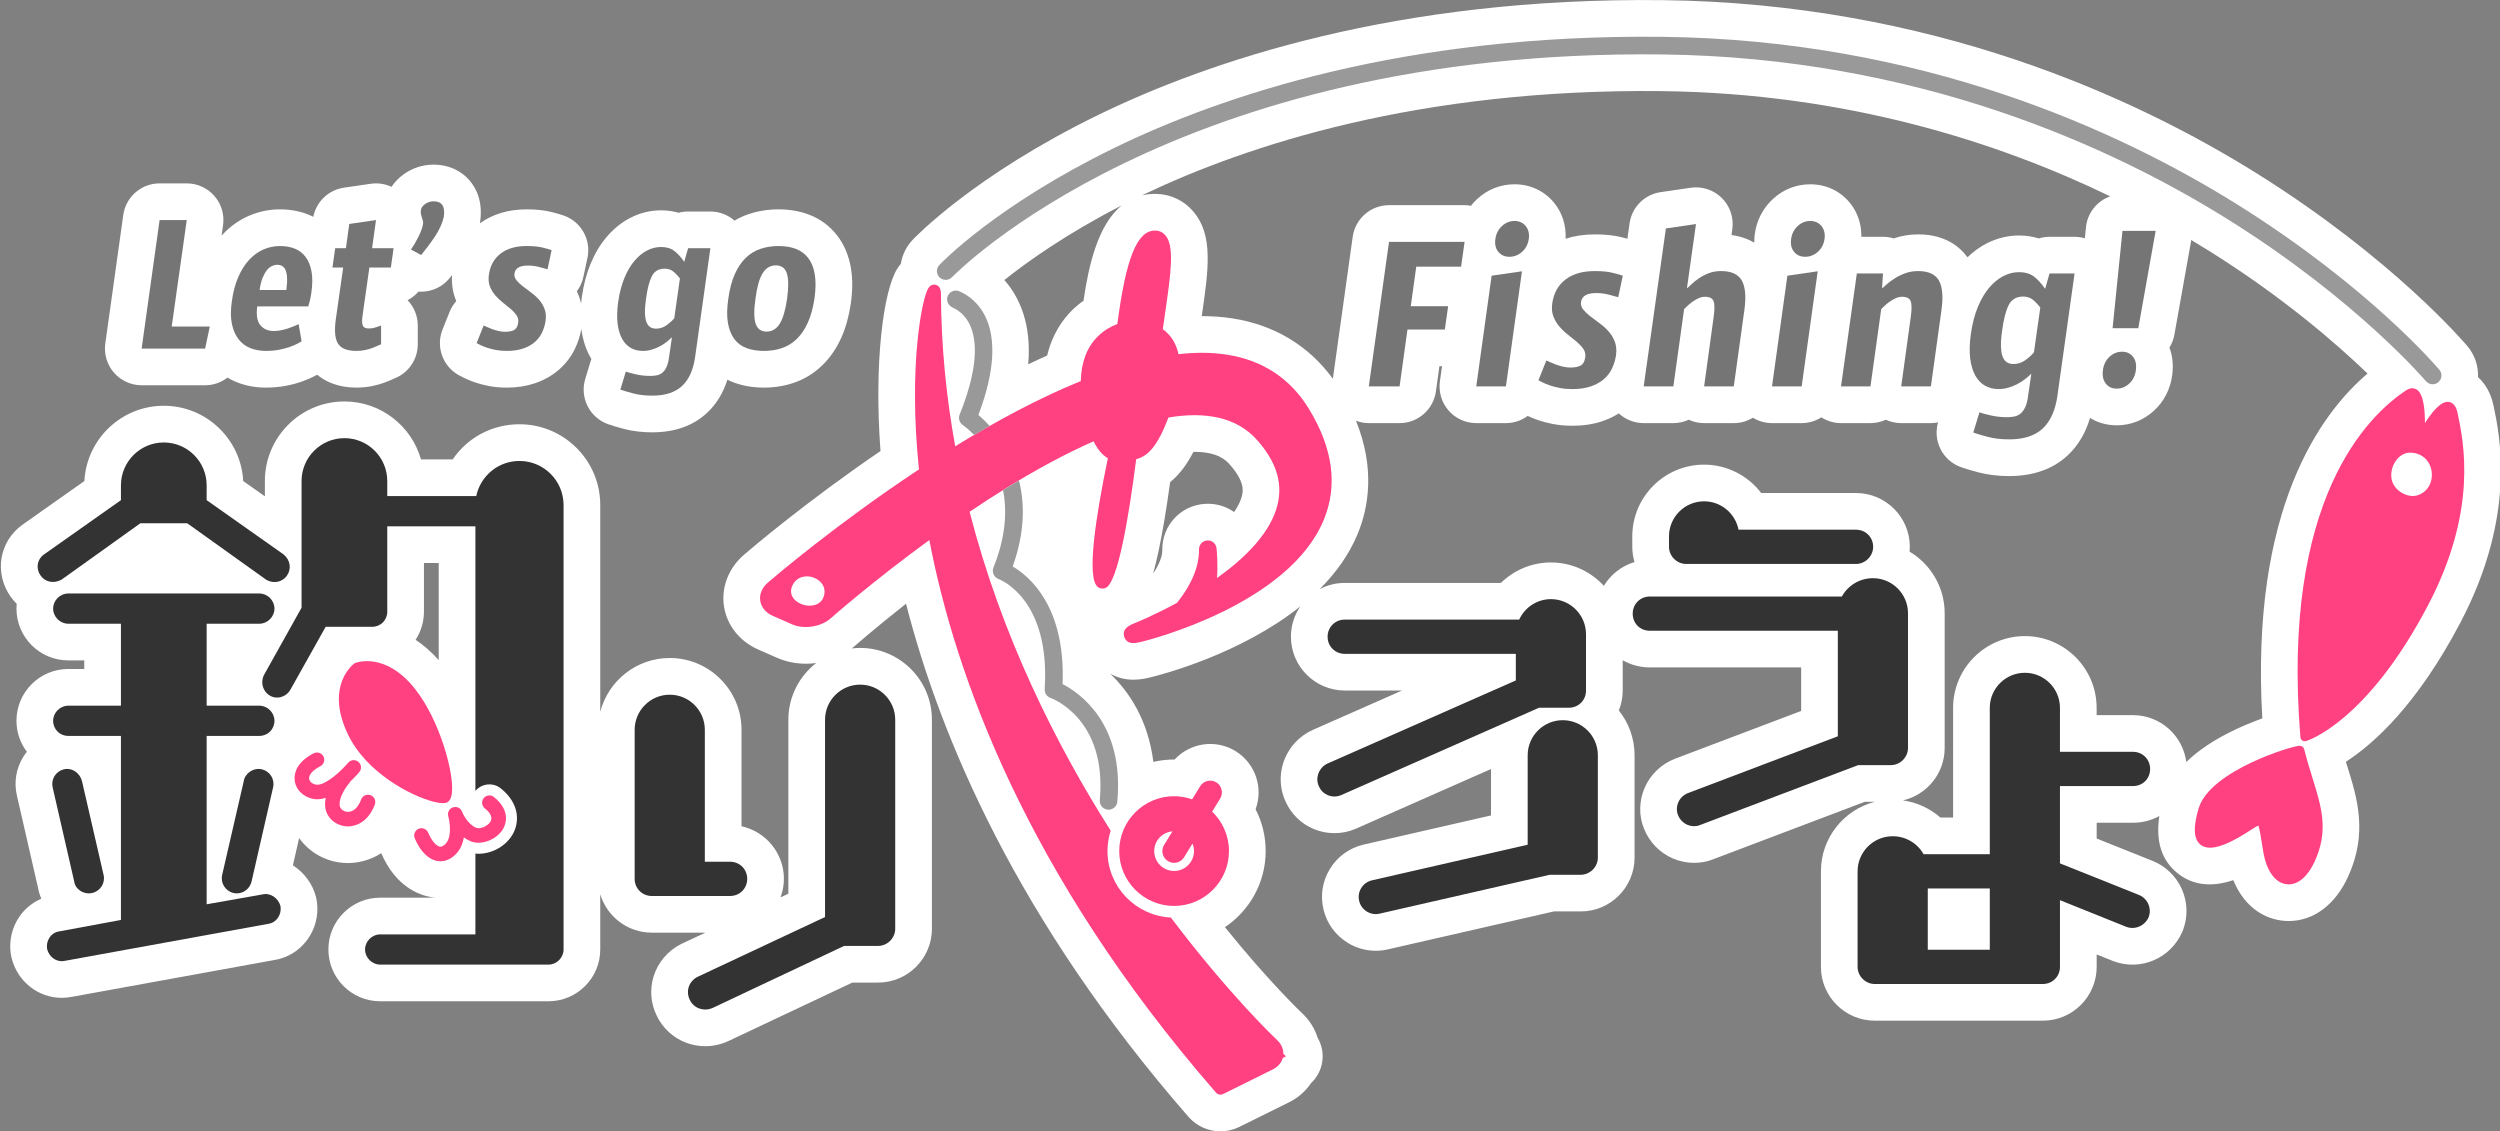 <?xml version="1.0" encoding="UTF-8"?> <svg xmlns="http://www.w3.org/2000/svg" id="b" viewBox="0 0 780 353"><rect x="0" y="0" width="780" height="353" fill="#808080" stroke="none"/><path d="m44.19,120.2h19.805c2.604,0,5.032-.884,6.98-2.386.895.533,1.831,1.006,2.816,1.403,2.82,1.137,5.9,1.714,9.155,1.714,2.226,0,4.351-.192,6.317-.572,1.867-.362,3.519-.806,5.05-1.361,1.431-.519,2.648-1.04,3.738-1.602.337-.175.629-.331.904-.482,2.524,2.101,6.42,4.018,12.266,4.018,1.791,0,3.526-.181,5.161-.538,1.352-.296,2.626-.666,3.796-1.104.944-.354,1.813-.72,2.59-1.09l.124-.058c4.468-1.662,7.453-5.933,7.453-10.726v-5.849c0-2.966-1.15-5.796-3.177-7.913,1.303-.669,2.453-1.59,3.41-2.691.269.019.538.049.808.049,3.342,0,6.625-1.464,8.861-4.195.258-.315.524-.652.788-.983-.162,2.734.218,5.317,1.149,7.685.056.142.113.284.172.425-.88.984-1.59,2.122-2.09,3.371l-2.194,5.484c-2.123,5.304-.008,11.362,4.955,14.193.531.303,1.154.625,1.953,1.009.971.468,2.035.898,3.236,1.308,1.261.432,2.637.794,4.227,1.107,1.751.343,3.669.516,5.701.516,3.15,0,6.074-.449,8.694-1.334,2.826-.956,5.315-2.343,7.384-4.112,2.189-1.866,3.928-4.118,5.167-6.688.929-1.924,1.586-3.988,1.987-6.135.443,3.298,1.375,6.241,2.784,8.735.115.203.232.404.352.601-.075.204-.144.41-.207.619l-1.706,5.607c-1.773,5.825,1.327,12.019,7.052,14.093,1.239.449,2.815.922,4.976,1.495,2.713.714,5.692,1.076,8.854,1.076,7.041,0,12.806-2.052,17.133-6.095,2.897-2.704,5.007-6.175,6.339-10.329.64.319,1.294.616,1.971.867,2.857,1.063,6.024,1.602,9.414,1.602,3.282,0,6.422-.503,9.325-1.494,3.329-1.134,6.326-2.977,8.91-5.481,2.393-2.32,4.381-5.213,5.909-8.601,1.378-3.056,2.345-6.507,2.956-10.552.007-.046.014-.092.02-.138.57-4.116.585-7.696.043-10.953-.657-3.933-2.088-7.357-4.265-10.189-2.329-3.023-5.322-5.239-8.911-6.592-2.851-1.071-6.02-1.614-9.417-1.614-3.262,0-6.396.498-9.326,1.484-1.551.523-3.022,1.205-4.414,2.027-2.073-1.813-4.739-2.841-7.528-2.841h-6.947c-1.024,0-2.023.136-2.977.393-1.586-.461-3.413-.758-5.493-.758-3.269,0-6.455.774-9.481,2.307-2.742,1.393-5.244,3.397-7.438,5.958-1.997,2.331-3.695,5.163-5.048,8.421-1.259,3.033-2.17,6.487-2.716,10.314-.1.721-.168,1.41-.234,2.097-.194-.869-.445-1.719-.766-2.543-.173-.444-.358-.879-.558-1.306.994-1.328,1.697-2.87,2.041-4.527.19-.915.39-1.838.602-2.78.242-1.079.473-2.169.693-3.27,1.119-5.575-2.025-11.126-7.382-13.033-.935-.333-2.104-.673-3.805-1.106-2.227-.563-4.789-.837-7.834-.837-5.701,0-10.595,1.479-14.575,4.365.018-.101.04-.201.055-.302.981-6.539-1.239-10.728-3.274-13.09-2.736-3.178-6.719-4.927-11.213-4.927-3.369,0-6.596,1.039-9.328,3.003-1.55,1.113-2.825,2.444-3.81,3.922-2-.933-4.252-1.282-6.491-.955l-8.348,1.218c-4.816.703-8.626,4.368-9.565,9.093-.485-.244-.979-.475-1.491-.682-2.721-1.092-5.723-1.645-8.925-1.645-3.283,0-6.491.655-9.537,1.95-3.078,1.31-5.869,3.276-8.301,5.854-.125.133-.238.284-.36.42l.464-3.282c.464-3.282-.518-6.604-2.692-9.106s-5.325-3.939-8.64-3.939h-8.47c-5.709,0-10.544,4.206-11.334,9.86l-5.607,40.097c-.459,3.28.526,6.598,2.7,9.097s5.323,3.933,8.635,3.933Z" fill="#fff" stroke-width="0"></path><path d="m777.959,126.487c-.834-3.95-2.63-6.824-4.816-8.824.124-3.402-.947-6.858-3.308-9.662-.929-1.101-23.23-27.275-65.303-53.639C665.865,30.135,602.258,1.045,518.818.048c-83.017-.959-141.725,19.005-176.361,35.909-38.469,18.772-56.937,38.05-57.692,38.848-2.039,2.15-3.269,4.778-3.704,7.505-.381.458-.745.937-1.075,1.452-4.397,6.887-7.328,29.532-5.271,56.966-23.324,15.898-40.58,30.625-42.61,32.374-4.787,4.127-7.117,10.122-6.23,16.036.887,5.914,4.872,10.962,10.66,13.502l5.998,2.633c3.762,1.654,8.007,2.145,12.115,1.597-5.276,4.1-8.68,10.5-8.68,17.684v54.284l-2.438,1.144c.665-1.805,1.047-3.746,1.047-5.78,0-8.034-5.673-14.768-13.225-16.407v-30.105c0-12.346-10.045-22.391-22.392-22.391-10.414,0-19.191,7.146-21.683,16.792v-64.522c0-13.895-11.304-25.199-25.2-25.199-8.613,0-16.267,4.228-20.84,10.961h-9.895c-2.943-10.42-12.537-18.078-23.886-18.078-13.684,0-24.816,11.132-24.816,24.816v4.783l-6.755-4.765c-.693-13.068-11.543-23.487-24.78-23.487s-24.088,10.419-24.781,23.487l-19.297,13.612c-7.331,5.247-8.936,15.152-3.655,22.549.556.779,1.175,1.485,1.837,2.134-.046.495-.076.994-.076,1.5,0,8.912,7.249,16.161,16.16,16.161h4.995v2.679h-4.995c-8.911,0-16.16,7.251-16.16,16.163,0,3.63,1.217,6.973,3.246,9.674-.404.509-.79,1.035-1.136,1.597-2.254,3.666-2.944,7.979-1.95,12.156l6.595,28.79c.201,1.142.541,2.245.985,3.302-2.742,1.183-5.138,3.118-6.861,5.651-2.237,3.29-3.195,7.287-2.694,11.289.064.497.156.993.289,1.537,1.831,7.326,8.276,12.442,15.672,12.442,1.07,0,2.143-.108,3.195-.322l63.003-11.455c8.522-1.293,14.516-9.295,13.42-18.041-.063-.501-.155-1.004-.275-1.495-.005-.022-.011-.045-.017-.068-1.023-4.096-3.652-7.695-7.224-9.953l1.946-8.507c3.054,4.282,7.936,7.201,13.484,7.711.579.055,1.163.083,1.745.083,3.269-.002,6.986-.914,10.389-3.078,4.512,10.451,11.789,13.096,15.788,13.745.376.059.754.099,1.132.134h-17.254c-8.911,0-16.16,7.25-16.16,16.161s7.249,16.161,16.16,16.161h52.505c8.911,0,16.161-7.25,16.161-16.161v-17.234c2.072,6.922,8.492,11.984,16.08,11.984h16.714l-7.3,3.425c-.085.039-.169.08-.252.122-4.147,2.071-7.29,5.785-8.623,10.189-1.205,3.983-.883,8.224.903,11.972,1.816,3.951,5.172,7.087,9.257,8.635,1.918.724,3.928,1.091,5.977,1.091s4.075-.367,6.061-1.113c.371-.141.738-.297,1.083-.461l38.743-18.282h8.046c9.257,0,16.788-7.531,16.788-16.788v-65.227c0-12.348-10.045-22.393-22.392-22.393-.882,0-1.752.057-2.609.157.351-.272.698-.549,1.03-.844.087-.077,6.274-5.528,15.896-13.102,10.614,41.457,34.581,98.622,88.103,160.065,2.522,2.89,6.168,4.547,10.004,4.547,2.029,0,4.064-.476,5.895-1.382l15.513-7.689c2.817-1.395,5.174-3.473,6.854-5.982,1.867-1.75,3.12-4.101,3.5-6.697.381-2.602-.149-5.22-1.445-7.437-.895-2.883-2.556-5.541-4.839-7.66-.119-.112-10.267-9.704-24.09-26.854,7.658-5.129,12.712-13.858,12.712-23.747,0-4.621-1.088-9.062-3.146-13.046,2.465-6.62-.007-14.297-6.268-18.15-6.238-3.82-14.199-2.553-18.992,2.633-.053,0-.106,0-.159,0-2.229,0-4.396.265-6.479.75-1.662-13.273-7.723-22.038-13.452-27.511,2.126,1.196,4.59,1.865,7.231,1.865,2.295,0,4.241-.475,5.412-.761,3.725-.91,28.161-7.297,46.662-22.117-1.846,2.696-2.93,5.952-2.93,9.458,0,9.257,7.532,16.788,16.789,16.788h17.894l-27.935,12.325c-.498.221-.983.468-1.443.735-7.619,4.4-10.627,13.868-6.929,21.685,1.723,3.788,4.771,6.77,8.631,8.423,2.086.889,4.294,1.339,6.563,1.339,2.287,0,4.516-.457,6.624-1.36.041-.017.081-.035.121-.053l42.112-18.6v14.483l-39.773,9.1c-.069.016-.138.032-.206.049-4.289,1.065-7.93,3.723-10.26,7.499-2.384,3.875-3.089,8.437-1.986,12.842,1.071,4.287,3.732,7.923,7.498,10.242,2.651,1.63,5.685,2.491,8.775,2.491,1.306,0,2.603-.154,3.858-.457l51.708-11.817h8.383c9.257,0,16.789-7.531,16.789-16.788v-31.942c0-5.277-1.839-10.13-4.905-13.961.77-1.924,1.206-4.017,1.206-6.213v-9.47c2.474,1.421,5.356,2.242,8.471,2.242h47.208v13.578l-39.303,14.895c-4.28,1.611-7.765,4.947-9.561,9.151-1.747,4.09-1.808,8.692-.176,12.675,1.645,4.178,4.941,7.571,9.091,9.339,2.061.875,4.334,1.338,6.573,1.338,2.112,0,4.141-.391,6.037-1.162l47.229-17.896h3.111c-9.667,2.479-16.833,11.264-16.833,21.692v29.813c0,9.257,7.531,16.788,16.789,16.788h52.452c9.257,0,16.789-7.531,16.789-16.788v-3.877l5.011,2.013c.087.035.174.069.262.102,8.472,3.166,17.907-.906,21.478-9.265.066-.155.129-.311.188-.467,1.575-4.187,1.434-8.742-.396-12.824-1.803-4.025-5.159-7.222-9.221-8.794l-17.323-6.928v-4.926h11.342c3.005,0,5.797-.757,8.213-2.086-1.197,7.86.703,13.845,5.678,17.836,4.675,3.752,10.507,4.471,17.398,2.159,2.92,7.134,8.243,11.699,15.044,12.608.744.097,1.497.146,2.238.146,7.763,0,14.521-5.05,18.539-13.855,6.204-13.597,2.827-24.479-.155-34.086-.179-.576-.36-1.16-.54-1.747,8.762-5.649,22.297-17.825,35.786-43.536,17.51-33.373,12.247-58.271,10.262-67.649ZM132.271,190.846v-15.188h4.606v30.298c-2.355-2.655-4.783-4.741-7.21-6.342,1.641-2.528,2.605-5.535,2.605-8.768ZM518.486,28.43c57.561.688,104.852,15.884,139.9,32.823-4.061,1.443-7.101,5.11-7.559,9.62l-.354,3.484c-1.032-.302-2.107-.473-3.204-.473h-7.815c-1.162,0-2.291.175-3.36.503-1.753-.552-3.804-.915-6.169-.915-3.452,0-6.819.82-10.013,2.438-2.167,1.1-4.197,2.565-6.06,4.367-2.355-3.243-6.939-7.148-15.395-7.148-2.662,0-5.219.42-7.621,1.254-1.074-.329-2.202-.501-3.348-.501h-6.742c.06-3.969-1.183-7.689-3.628-10.648-3.054-3.699-7.429-5.736-12.321-5.736-4.364,0-8.398,1.594-11.654,4.596-3.1,2.85-5.053,6.617-5.647,10.893-.128.921-.165,1.829-.155,2.728-1.885-1.11-4.223-1.995-7.118-2.378l.259-1.838c.503-3.569-.705-7.167-3.26-9.71-2.555-2.542-6.159-3.734-9.725-3.212l-9.393,1.371c-5.03.734-8.974,4.699-9.681,9.733l-.675,4.808c-.519-.144-1.076-.293-1.724-.458-2.385-.607-5.158-.902-8.478-.902-3.289,0-6.319.46-9.082,1.355.204-4.194-1.051-8.141-3.619-11.251-3.054-3.698-7.429-5.736-12.321-5.736-4.363,0-8.397,1.593-11.654,4.596-.709.653-1.352,1.359-1.939,2.103-.646-.113-1.303-.187-1.969-.187h-23.584c-5.708,0-10.544,4.207-11.334,9.86l-6.195,44.305c-7.499-10.307-18.237-16.799-31.304-18.834-3.045-.475-6.247-.712-9.582-.712h-.017c2.131-14.624,3.634-25.204-2.561-32.562-2.916-3.461-7.011-5.438-11.535-5.569-.164-.005-.329-.007-.496-.007-1.449,0-2.8.162-4.064.462.242-.117.476-.233.721-.35,31.77-15.163,85.575-33.044,161.48-32.176Zm-50.189,45.6c-.028-.226-.05-.453-.092-.677l2.436.337-2.345.34Zm-118.305-9.946c-7.586,6.157-10.374,19.105-11.936,29.736-1.265.891-2.453,1.884-3.559,2.975-2.867,2.829-6.173,7.367-7.774,14.124-1.942.864-3.921,1.791-5.916,2.747,1.11-12.942-2.951-21.213-7.451-26.292,7.229-5.777,19.372-14.423,36.636-23.291Zm37.493,90.626c-.276,1.158-.93,2.862-2.443,5.045-2.557-1.806-5.731-2.772-9.11-2.551-7.596.482-13.427,6.806-13.288,14.431.036,1.938-1.035,4.62-2.873,7.315.611-2.156,1.173-4.523,1.722-7.103,1.209-5.668,2.415-12.853,3.596-21.415,3.099-2.53,5.408-5.867,7.255-9.445,7.749-.106,10.359,2.834,11.332,3.933,4.839,5.466,4.143,8.387,3.809,9.79Zm309.847,72.955c-6.369,3.028-11.439,6.4-15.204,10.083-1.066-8.237-8.11-14.626-16.633-14.626h-11.342v-2.265c0-12.348-10.045-22.393-22.393-22.393s-22.392,10.045-22.392,22.393v34.208h-3.971c-3.254-2.858-7.308-4.722-11.663-5.35,7.439-1.722,13.006-8.388,13.006-16.342v-42.029c0-8.168-4.398-15.325-10.948-19.237.044-.494.076-.992.076-1.497,0-9.257-7.531-16.788-16.789-16.788h-29.578c-4.132-5.425-10.655-8.854-17.83-8.854-12.348,0-22.393,10.045-22.393,22.391v3.251c0,1.653.25,3.248.697,4.758-4.037,1.2-7.43,3.882-9.572,7.41-4.097-4.478-9.985-7.292-16.519-7.292-5.917,0-11.495,2.372-15.601,6.386h-48.731c-2.823,0-5.482.708-7.82,1.945,4.981-4.972,9.178-10.712,11.89-17.304,3.343-8.123,5.501-20.314-.558-35.239,1.268.474,2.619.738,4.004.738h9.598c5.712,0,10.55-4.212,11.336-9.869l1.096-7.887h.816l-.658,4.737c-.455,3.279.531,6.594,2.705,9.09,2.173,2.496,5.321,3.929,8.631,3.929h9.255c2.53,0,4.886-.829,6.796-2.241.991.467,2.064.902,3.266,1.311,1.368.47,2.861.861,4.561,1.194,1.887.371,3.956.559,6.148.559,3.384,0,6.52-.48,9.324-1.427,1.864-.631,3.569-1.456,5.134-2.426,2.102,1.937,4.866,3.029,7.754,3.029h9.255c1.707,0,3.335-.376,4.801-1.054,1.487.687,3.122,1.054,4.798,1.054h9.255c2.176,0,4.222-.614,5.968-1.683,1.778,1.085,3.833,1.683,5.96,1.683h9.255c2.249,0,4.357-.66,6.141-1.797,1.816,1.154,3.935,1.797,6.132,1.797h9.186c1.707,0,3.334-.376,4.801-1.054,1.487.687,3.122,1.054,4.797,1.054h9.256c.767,0,1.516-.081,2.243-.227-1.673,5.778,1.412,11.879,7.083,13.938,1.339.486,3.127,1.023,5.474,1.644,2.93.774,6.162,1.166,9.605,1.166,7.541,0,13.698-2.177,18.305-6.476,3.223-3.013,5.546-6.924,6.953-11.655,2.435,1.495,5.271,2.296,8.333,2.296,4.354,0,8.385-1.59,11.658-4.6,3.118-2.869,5.073-6.709,5.653-11.106v-.009c.453-3.443-.026-6.28-.874-8.537.751-1.206,1.287-2.568,1.549-4.038l5.265-29.522c1.92,1.147,3.797,2.288,5.599,3.416,23.103,14.455,39.812,29.014,49.398,38.244-14.508,12.319-36.616,42.087-32.83,107.588-3.122,1.135-6.191,2.425-8.516,3.53Z" fill="#fff" stroke-width="0"></path><path d="m450.788,102.809h-11.655l-2.468,17.756h-9.598l6.307-45.109h23.584l-1.097,7.746h-13.986l-1.714,12.341h11.655l-1.028,7.266Z" fill="#757575" stroke-width="0"></path><path d="m469.846,120.566h-9.255l4.799-34.551,9.46-1.371-5.004,35.922Zm7.13-46c-.23,1.644-.925,2.981-2.091,4.01-1.165,1.028-2.48,1.542-3.942,1.542s-2.618-.513-3.462-1.542c-.847-1.028-1.155-2.366-.926-4.01.229-1.646.914-2.994,2.057-4.045,1.142-1.053,2.445-1.577,3.908-1.577s2.627.524,3.496,1.577c.868,1.051,1.187,2.399.96,4.045Z" fill="#757575" stroke-width="0"></path><path d="m482.46,112.476c.229.093.617.264,1.166.515s1.165.502,1.851.753c.685.253,1.415.471,2.194.651.776.184,1.553.275,2.331.275,1.325,0,2.376-.206,3.153-.617.776-.411,1.256-1.279,1.439-2.605.138-.96-.058-1.817-.582-2.57-.526-.755-1.2-1.484-2.022-2.194-.823-.707-1.738-1.451-2.742-2.228-1.006-.775-1.909-1.633-2.709-2.57-.8-.937-1.428-1.988-1.885-3.154-.457-1.166-.572-2.548-.343-4.147.457-3.154,1.827-5.611,4.114-7.37,2.285-1.759,5.323-2.639,9.118-2.639,2.33,0,4.216.182,5.655.549,1.44.366,2.479.662,3.12.891-.23,1.142-.47,2.274-.72,3.394-.252,1.12-.492,2.228-.72,3.323-.504-.136-1.418-.387-2.743-.753-1.326-.365-2.697-.549-4.113-.549-2.88,0-4.457.915-4.73,2.743-.138.868.079,1.657.651,2.364.571.71,1.291,1.406,2.159,2.092.868.684,1.828,1.404,2.88,2.159,1.051.753,1.999,1.601,2.845,2.537.845.937,1.508,2.022,1.988,3.256s.605,2.674.377,4.318c-.229,1.464-.651,2.836-1.268,4.114-.616,1.281-1.474,2.39-2.57,3.325-1.097.937-2.458,1.679-4.079,2.228-1.624.549-3.508.824-5.656.824-1.464,0-2.777-.115-3.942-.344-1.166-.229-2.183-.491-3.051-.789-.868-.296-1.611-.593-2.228-.891-.617-.296-1.086-.536-1.406-.72l2.468-6.171Z" fill="#757575" stroke-width="0"></path><path d="m519.754,71.274l9.392-1.371-2.811,19.949h.138c.273-.229.708-.627,1.302-1.2.594-.571,1.337-1.166,2.229-1.782.891-.617,1.919-1.155,3.084-1.612,1.166-.456,2.457-.684,3.874-.684,3.244,0,5.415,1.006,6.513,3.016,1.097,2.01,1.347,5.096.754,9.254l-3.291,23.721h-9.255l2.948-21.457c.365-2.512.365-4.227,0-5.142-.366-.913-1.257-1.371-2.673-1.371-.685,0-1.372.16-2.057.48s-1.315.684-1.886,1.097c-.572.411-1.086.833-1.542,1.268-.457.433-.801.764-1.028.993l-3.36,24.132h-9.255l6.924-49.292Z" fill="#757575" stroke-width="0"></path><path d="m562.121,120.566h-9.255l4.799-34.551,9.46-1.371-5.004,35.922Zm7.13-46c-.23,1.644-.925,2.981-2.091,4.01-1.165,1.028-2.48,1.542-3.942,1.542s-2.618-.513-3.462-1.542c-.847-1.028-1.155-2.366-.926-4.01.229-1.646.914-2.994,2.057-4.045,1.142-1.053,2.445-1.577,3.908-1.577s2.627.524,3.496,1.577c.868,1.051,1.187,2.399.96,4.045Z" fill="#757575" stroke-width="0"></path><path d="m579.329,85.328h8.159l-.274,4.525h.137c.274-.229.731-.627,1.372-1.2.64-.571,1.439-1.166,2.399-1.782.961-.617,2.057-1.155,3.291-1.612,1.235-.456,2.582-.684,4.045-.684,3.245,0,5.416,1.006,6.514,3.016,1.096,2.01,1.347,5.096.754,9.254l-3.291,23.721h-9.256l2.949-21.457c.365-2.512.365-4.227,0-5.142-.366-.913-1.258-1.371-2.674-1.371-.685,0-1.371.16-2.057.48-.685.32-1.314.684-1.885,1.097-.572.411-1.086.833-1.543,1.268-.457.433-.801.764-1.028.993l-3.36,24.132h-9.186l4.936-35.238Z" fill="#757575" stroke-width="0"></path><path d="m629.923,84.917c1.965,0,3.553.48,4.765,1.439,1.211.96,2.341,2.217,3.394,3.771.228-.777.456-1.577.685-2.401.228-.822.457-1.622.685-2.399h7.815l-5.347,38.118c-.641,4.569-2.172,7.986-4.593,10.249-2.423,2.261-5.919,3.392-10.49,3.392-2.468,0-4.696-.262-6.684-.787-1.988-.526-3.486-.973-4.49-1.337l1.919-6.308c.914.32,2.148.651,3.702.995,1.554.342,3.176.513,4.868.513.823,0,1.587-.069,2.297-.205.708-.138,1.347-.435,1.919-.893.571-.457,1.063-1.108,1.474-1.953.412-.846.709-1.979.892-3.394l1.028-7.061h-.069c-.549.549-1.177,1.097-1.885,1.646-.709.549-1.498,1.051-2.366,1.508-.868.457-1.795.833-2.777,1.131-.984.298-2.022.446-3.12.446-1.554,0-2.948-.344-4.182-1.028-1.234-.686-2.252-1.737-3.051-3.154-.8-1.417-1.337-3.199-1.611-5.347-.273-2.148-.205-4.707.206-7.679.456-3.199,1.187-6.011,2.194-8.434,1.005-2.421,2.194-4.432,3.565-6.033,1.371-1.599,2.845-2.799,4.421-3.599,1.577-.8,3.188-1.2,4.833-1.2Zm-1.714,28.656c1.371,0,2.616-.411,3.736-1.233,1.12-.824,1.999-1.622,2.64-2.401l1.988-13.985c-1.053-1.324-1.955-2.228-2.709-2.708s-1.634-.72-2.639-.72c-2.149,0-3.668.915-4.559,2.741-.891,1.83-1.566,4.502-2.022,8.023-.274,1.919-.389,3.541-.343,4.867.046,1.326.229,2.388.549,3.188s.765,1.371,1.337,1.715c.571.342,1.245.513,2.022.513Z" fill="#757575" stroke-width="0"></path><path d="m666.395,115.493c-.23,1.739-.915,3.132-2.057,4.182-1.143,1.051-2.446,1.577-3.908,1.577s-2.605-.526-3.427-1.577c-.823-1.051-1.12-2.444-.892-4.182.229-1.735.914-3.13,2.057-4.181,1.142-1.051,2.445-1.577,3.908-1.577s2.605.526,3.427,1.577,1.12,2.446.892,4.181Zm.754-13.094h-8.022l3.085-30.369h10.352l-5.415,30.369Z" fill="#757575" stroke-width="0"></path><path d="m489.488,220.813c2.996,0,5.344-2.347,5.344-5.343v-17.595c0-6.037-4.911-10.946-10.947-10.946-4.34,0-8.159,2.589-9.896,6.386h-54.435c-2.996,0-5.344,2.347-5.344,5.343s2.348,5.343,5.344,5.343h53.384v8.296l-58.785,25.935c-.117.052-.232.11-.343.175-2.514,1.441-3.498,4.512-2.287,6.966.534,1.226,1.496,2.181,2.734,2.711.659.281,1.366.424,2.077.424.717,0,1.439-.145,2.122-.437l61.719-27.26h9.314Z" fill="#333" stroke-width="0"></path><path d="m487.582,224.698c-6.037,0-10.947,4.91-10.947,10.946v27.903l-48.666,11.134c-1.37.34-2.531,1.19-3.27,2.388-.756,1.229-.98,2.674-.63,4.071.342,1.369,1.19,2.529,2.389,3.268.859.528,1.824.796,2.78.796.411,0,.82-.048,1.217-.149l53.057-12.125h9.674c2.896,0,5.344-2.446,5.344-5.343v-31.942c0-6.037-4.911-10.946-10.948-10.946Z" fill="#333" stroke-width="0"></path><path d="m526.067,175.952h53.012c2.896,0,5.344-2.446,5.344-5.343,0-2.996-2.348-5.343-5.344-5.343h-36.661c-.979-5.04-5.426-8.854-10.746-8.854-6.037,0-10.948,4.91-10.948,10.946v3.251c0,2.897,2.447,5.343,5.344,5.343Z" fill="#333" stroke-width="0"></path><path d="m584.347,180.395c-4.118,0-7.814,2.28-9.687,5.717h-59.912c-2.996,0-5.343,2.347-5.343,5.343,0,3.046,2.297,5.343,5.343,5.343h58.652v32.924l-46.715,17.704c-1.373.517-2.492,1.586-3.069,2.936-.558,1.306-.565,2.788-.081,3.909.517,1.378,1.59,2.498,2.944,3.074.679.288,1.403.428,2.101.428.647,0,1.271-.121,1.811-.355l49.358-18.703h10.201c2.896,0,5.344-2.446,5.344-5.343v-42.029c0-6.037-4.911-10.948-10.948-10.948Z" fill="#333" stroke-width="0"></path><path d="m667.304,279.208l-24.596-9.836v-24.12h22.787c3.046,0,5.344-2.297,5.344-5.343,0-2.996-2.348-5.343-5.344-5.343h-22.787v-13.71c0-6.037-4.911-10.948-10.948-10.948s-10.947,4.911-10.947,10.948v45.652h-20.662c-1.91-3.403-5.546-5.603-9.634-5.603-6.037,0-10.948,4.91-10.948,10.946v29.813c0,2.897,2.447,5.343,5.344,5.343h52.452c2.996,0,5.344-2.347,5.344-5.343v-20.808l20.722,8.324c2.684,1.002,5.776-.292,6.951-3.041.505-1.343.459-2.804-.128-4.116-.593-1.324-1.666-2.334-2.949-2.816Zm-46.491-2.014v19.127h-19.349v-19.127h19.349Z" fill="#333" stroke-width="0"></path><path d="m23.131,274.927c.15,1.196.806,2.248,1.849,2.963.803.55,1.776.841,2.743.841.381,0,.762-.045,1.132-.138,2.525-.632,4.072-3.18,3.455-5.65l-6.74-29.264c-.294-1.177-1.034-2.248-2.033-2.938-1.106-.766-2.401-1.014-3.65-.703-1.213.303-2.242,1.054-2.895,2.114-.658,1.071-.856,2.33-.558,3.546l6.696,29.229Z" fill="#333" stroke-width="0"></path><path d="m87.5,282.719c-.645-2.583-3.258-4.249-5.558-3.669l-17.467,3.083v-52.529h16.44c2.645,0,4.716-2.072,4.716-4.716,0-2.557-2.159-4.718-4.716-4.718h-16.44v-25.569h16.44c2.557,0,4.716-2.161,4.716-4.716s-2.159-4.718-4.716-4.718H21.293c-2.556,0-4.715,2.161-4.715,4.718s2.159,4.716,4.715,4.716h16.44v25.569h-16.44c-2.556,0-4.715,2.161-4.715,4.718,0,2.645,2.071,4.716,4.715,4.716h16.44v57.42l-19.166,3.554c-1.26.156-2.357.837-3.091,1.915-.671.988-.958,2.194-.807,3.398.009.073.022.145.04.218.573,2.291,2.463,3.773,4.569,3.773.328,0,.661-.035.996-.11l63.37-11.523c2.476-.311,4.224-2.695,3.896-5.313-.009-.074-.022-.145-.04-.218Z" fill="#333" stroke-width="0"></path><path d="m19.282,180.796l24.524-17.544h14.596l24.683,17.645c.826.472,1.71.699,2.571.699,1.504,0,2.936-.694,3.865-1.995,1.469-2.059,1.085-4.856-1.013-6.6l-24.034-16.953v-4.629c0-7.372-5.998-13.371-13.37-13.371s-13.371,5.999-13.371,13.371v4.629l-24.045,16.961c-2.154,1.542-2.584,4.376-1.001,6.593,1.462,2.048,4.17,2.591,6.595,1.196Z" fill="#333" stroke-width="0"></path><path d="m81.743,240.037c-1.252-.312-2.619-.052-3.746.72-1.101.753-1.821,1.897-1.943,2.953l-6.725,29.201c-.624,2.501.923,5.049,3.448,5.681.376.095.751.139,1.122.139,2.101,0,4.025-1.445,4.57-3.623l6.727-29.411c.298-1.218.1-2.475-.559-3.546-.653-1.06-1.68-1.811-2.895-2.114Z" fill="#333" stroke-width="0"></path><path d="m233.132,274.204c0-2.996-2.348-5.343-5.344-5.343h-7.881v-41.168c0-6.037-4.911-10.946-10.947-10.946s-10.947,4.91-10.947,10.946v46.511c0,2.996,2.348,5.343,5.344,5.343h24.431c2.996,0,5.344-2.347,5.344-5.343Z" fill="#333" stroke-width="0"></path><path d="m268.361,213.607c-6.038,0-10.949,4.911-10.949,10.948v61.556l-39.779,18.666c-1.344.671-2.358,1.862-2.783,3.266-.382,1.263-.266,2.631.315,3.805.563,1.278,1.618,2.282,2.934,2.78.62.234,1.275.353,1.933.353.669,0,1.341-.121,1.984-.363.093-.035.185-.074.275-.117l41.062-19.376h10.611c2.896,0,5.344-2.446,5.344-5.343v-65.227c0-6.037-4.911-10.948-10.947-10.948Z" fill="#333" stroke-width="0"></path><path d="m758.986,119.896c-.781,0-1.558-.331-2.101-.976-.211-.249-21.611-25.34-61.535-50.32-36.796-23.023-97.325-50.666-176.728-51.614-152.261-1.759-220.891,68.763-221.569,69.475-1.041,1.103-2.779,1.149-3.883.104-1.101-1.045-1.147-2.782-.102-3.883.712-.753,17.876-18.612,54.409-36.439,33.575-16.386,90.535-35.669,171.211-34.75,80.776.965,142.343,29.119,179.768,52.568,40.588,25.433,61.749,50.273,62.63,51.319.977,1.16.829,2.892-.33,3.87-.515.435-1.144.647-1.77.647Z" fill="#999" stroke-width="0"></path><path d="m44.19,108.755l5.607-40.097h8.47l-4.692,33.211h11.883l-1.463,6.886h-19.805Z" fill="#757575" stroke-width="0"></path><path d="m94.099,106.501c-.245.162-.682.405-1.31.731-.63.325-1.423.66-2.377,1.006-.955.346-2.062.64-3.321.883-1.26.244-2.642.365-4.144.365-1.788,0-3.413-.294-4.874-.883-1.463-.588-2.682-1.512-3.657-2.773-.974-1.257-1.666-2.864-2.072-4.813-.406-1.951-.406-4.307,0-7.069.405-2.925,1.087-5.464,2.042-7.617.954-2.154,2.102-3.941,3.442-5.363,1.341-1.421,2.824-2.477,4.449-3.169,1.624-.69,3.31-1.036,5.057-1.036s3.3.275,4.662.822c1.36.549,2.487,1.423,3.382,2.62.893,1.2,1.503,2.713,1.828,4.541.325,1.828.305,4.021-.061,6.582-.163,1.095-.345,2.04-.548,2.832-.205.792-.346,1.27-.427,1.432h-15.905c-.365,2.723-.041,4.683.974,5.88,1.015,1.2,2.397,1.798,4.144,1.798.812,0,1.604-.08,2.377-.244.771-.162,1.492-.355,2.163-.578s1.29-.457,1.859-.701,1.036-.446,1.402-.61l.914,5.363Zm-7.617-23.888c-.529,0-1.078.132-1.646.396-.569.264-1.097.701-1.584,1.309-.487.61-.935,1.423-1.341,2.438-.406,1.015-.711,2.254-.914,3.718h8.349c.203-1.544.274-2.823.213-3.84-.06-1.014-.223-1.817-.487-2.406-.265-.588-.62-1.006-1.067-1.25-.447-.244-.955-.365-1.523-.365Z" fill="#757575" stroke-width="0"></path><path d="m122.8,77.432l-.853,6.035h-6.703l-2.133,15.051c-.204,1.341-.183,2.338.061,2.987.244.651.832.974,1.767.974s1.777-.141,2.529-.426c.751-.285,1.228-.446,1.432-.487v5.849c-.244.082-.6.234-1.067.457-.468.223-1.027.457-1.676.701-.651.244-1.392.457-2.224.64-.833.182-1.737.273-2.712.273-2.843,0-4.752-.74-5.728-2.224-.975-1.482-1.219-4.011-.731-7.586l2.315-16.209h-3.351l.853-6.035h3.352l1.036-7.556,8.348-1.218-1.219,8.774h6.703Z" fill="#757575" stroke-width="0"></path><path d="m132.001,69.755c.04-.325.009-.649-.091-.976-.102-.324-.204-.649-.305-.974-.102-.324-.193-.679-.274-1.066-.082-.387-.082-.802,0-1.25.081-.649.518-1.259,1.31-1.828s1.676-.854,2.651-.854c2.599,0,3.656,1.625,3.169,4.876-.204.934-.539,1.919-1.006,2.955s-1.036,2.062-1.706,3.078c-.669,1.015-1.381,2.022-2.132,3.016-.752.995-1.493,1.94-2.224,2.832l-3.169-1.705c.893-1.3,1.706-2.702,2.437-4.205.732-1.503,1.178-2.803,1.341-3.9Z" fill="#757575" stroke-width="0"></path><path d="m150.893,101.565c.203.082.548.234,1.036.456.487.225,1.036.448,1.645.671s1.259.417,1.95.578c.691.164,1.381.244,2.073.244,1.177,0,2.112-.182,2.803-.549.691-.365,1.117-1.136,1.279-2.315.122-.854-.051-1.614-.518-2.286-.467-.669-1.067-1.319-1.797-1.949s-1.544-1.291-2.437-1.981c-.895-.69-1.697-1.452-2.407-2.286-.711-.833-1.27-1.767-1.676-2.803-.407-1.036-.509-2.265-.305-3.688.405-2.803,1.624-4.986,3.656-6.55,2.031-1.564,4.732-2.347,8.105-2.347,2.073,0,3.748.164,5.028.487,1.279.325,2.204.59,2.773.792-.204,1.015-.417,2.022-.64,3.016-.224.997-.437,1.981-.64,2.955-.447-.121-1.26-.344-2.438-.669-1.178-.325-2.397-.487-3.656-.487-2.559,0-3.961.813-4.205,2.438-.122.772.071,1.473.579,2.101.508.63,1.147,1.25,1.919,1.858.772.61,1.624,1.25,2.56,1.921.934.669,1.777,1.423,2.528,2.254.751.833,1.341,1.798,1.768,2.896.427,1.095.538,2.377.335,3.838-.204,1.3-.578,2.52-1.127,3.656-.549,1.138-1.31,2.124-2.286,2.955-.974.833-2.184,1.493-3.625,1.981-1.442.487-3.119.731-5.028.731-1.3,0-2.468-.1-3.504-.303-1.036-.205-1.941-.437-2.711-.701-.773-.264-1.432-.528-1.981-.792s-.966-.478-1.25-.64l2.194-5.484Z" fill="#757575" stroke-width="0"></path><path d="m206.224,77.067c1.746,0,3.158.426,4.235,1.279,1.076.854,2.082,1.971,3.016,3.351.203-.69.406-1.4.61-2.133.203-.731.405-1.441.609-2.133h6.947l-4.753,33.884c-.569,4.062-1.929,7.099-4.083,9.109-2.154,2.012-5.261,3.016-9.324,3.016-2.194,0-4.174-.234-5.941-.699-1.768-.469-3.098-.865-3.992-1.188l1.706-5.607c.813.283,1.909.578,3.291.883,1.381.305,2.823.457,4.327.457.731,0,1.412-.061,2.042-.184.629-.121,1.198-.385,1.706-.792.507-.405.944-.984,1.31-1.735.365-.753.629-1.759.792-3.016l.914-6.278h-.061c-.487.489-1.046.976-1.676,1.464-.63.487-1.332.935-2.102,1.341-.773.405-1.595.74-2.468,1.004-.874.264-1.798.396-2.773.396-1.382,0-2.62-.303-3.718-.913s-2.001-1.544-2.711-2.803c-.711-1.259-1.188-2.843-1.432-4.753-.245-1.91-.183-4.184.182-6.825.405-2.843,1.056-5.343,1.95-7.496.894-2.152,1.95-3.939,3.169-5.362s2.529-2.488,3.93-3.201c1.402-.71,2.834-1.066,4.297-1.066Zm-1.524,25.472c1.219,0,2.326-.366,3.321-1.097.995-.731,1.777-1.441,2.346-2.133l1.768-12.43c-.935-1.179-1.737-1.981-2.407-2.408-.67-.426-1.453-.64-2.346-.64-1.91,0-3.26.813-4.052,2.438-.792,1.625-1.393,4.002-1.798,7.13-.244,1.705-.345,3.148-.304,4.326.04,1.179.203,2.124.487,2.834.284.71.68,1.218,1.188,1.523.508.305,1.107.457,1.797.457Z" fill="#757575" stroke-width="0"></path><path d="m254.121,93.094c-.448,2.966-1.138,5.484-2.073,7.556-.935,2.072-2.082,3.77-3.442,5.088-1.362,1.32-2.906,2.276-4.632,2.864-1.728.59-3.606.883-5.637.883s-3.839-.294-5.424-.883c-1.584-.588-2.864-1.544-3.839-2.864-.974-1.319-1.636-3.016-1.981-5.088-.345-2.072-.295-4.59.152-7.556.406-2.925,1.067-5.423,1.981-7.496.914-2.072,2.042-3.768,3.382-5.088,1.341-1.319,2.884-2.274,4.632-2.864,1.746-.588,3.636-.883,5.667-.883s3.829.296,5.393.883c1.563.59,2.854,1.545,3.87,2.864,1.014,1.32,1.695,3.016,2.041,5.088.345,2.074.314,4.571-.091,7.496Zm-8.531,0c.487-3.656.446-6.286-.122-7.893-.57-1.603-1.706-2.406-3.413-2.406s-3.069.803-4.083,2.406c-1.016,1.607-1.768,4.236-2.255,7.893-.529,3.697-.509,6.347.06,7.952s1.706,2.406,3.413,2.406,3.068-.811,4.083-2.436c1.015-1.625,1.787-4.266,2.316-7.922Z" fill="#757575" stroke-width="0"></path><path d="m718.903,233.737c-.151-.601-.77-1.053-1.388-1.067h-.02c-2.212,0-27.947,7.716-31.503,19.499-1.783,5.908-1.6,9.622.558,11.354,2.196,1.763,5.972,1.097,11.539-2.029,1.727-.969,3.082-1.841,4.169-2.542.872-.56,1.842-1.185,2.337-1.382.357.774.733,3.126,1.16,5.808l.376,2.33c.962,5.888,3.647,9.685,7.18,10.158.253.033.504.05.755.05,3.1,0,6.028-2.563,8.127-7.162,4.392-9.624,2.157-16.823-.671-25.937-.879-2.827-1.786-5.752-2.618-9.079Z" fill="#ff4081" stroke-width="0"></path><path d="m766.761,128.851c-.446-2.114-1.383-3.279-2.782-3.461-2.358-.299-5.199,3.139-7.4,6.615.018-4.378-.479-9.22-2.613-10.496-.555-.331-1.712-.738-3.234.26-11.951,7.865-39.091,34.157-33.002,108.242.033.415.254.79.598,1.025.231.156.5.238.773.238.134,0,.27-.02.401-.06.768-.234,19.043-6.148,38.061-42.396,15.596-29.726,11.114-50.919,9.199-59.968Zm-12.483,25.675c-3.016.979-7.138-1.344-7.999-4.587-1.039-3.915,1.828-8.982,6.057-8.711,7.732.496,8.6,11.138,1.942,13.298Z" fill="#ff4081" stroke-width="0"></path><path d="m408.336,127.49c-5.791-9.432-14.39-15.099-25.558-16.838-4.732-.738-9.793-.747-15.084-.157-.358-1.611-.917-3.079-1.715-4.373-.901-1.462-2.01-2.558-3.177-3.423.249-1.825.517-3.667.781-5.48,1.836-12.596,2.819-20.481.045-23.776-.801-.95-1.884-1.471-3.132-1.503-.048-.002-.097-.002-.146-.002-5.563,0-9.048,8.569-11.733,29.152-2.016.759-4.167,1.963-6.08,3.85-3.43,3.385-5.197,8.075-5.327,13.951-13.196,5.358-26.644,12.64-39.18,20.351-2.768-15.219-4.382-31.095-4.453-47.526-.003-.653-.01-2.388-1.559-2.836-.34-.099-1.518-.314-2.385,1.041-1.905,2.984-6.282,23.966-2.918,56.536-25.711,16.985-45.411,33.827-47.137,35.313-1.821,1.57-2.69,3.636-2.385,5.67s1.742,3.755,3.942,4.72l6.003,2.635c3.722,1.637,9.023.803,12.067-1.897.181-.16,12.964-11.44,30.757-24.405.035.184.066.364.101.549,7.817,40.59,29.662,103.357,89.341,171.869.357.409.865.629,1.382.629.275,0,.553-.063.813-.192l15.518-7.692c1.617-.8,2.698-2.094,3.119-3.588l.991-.491s-.287-.268-.81-.771c.016-1.545-.652-3.087-1.969-4.309-.388-.362-14.974-14.158-33.139-38.229-10.989-.533-19.771-9.613-19.771-20.731,0-2.217.357-4.35,1.002-6.355-16.971-26.743-34.015-60.583-44.02-99.502,4.056-2.735,8.25-5.452,12.523-8.068,8.192-5.015,17.18-9.972,26.155-13.916,1.143,2.284,2.599,4.236,4.461,5.269-3.75,18.033-6.833,37.747-3.04,40.253.419.275.885.417,1.356.417.35,0,.701-.078,1.038-.232,3.768-1.74,7.171-22.06,9.483-40.132,3.618-.944,6.573-3.87,10.072-13.009,11.245-1.86,21.145-.305,27.678,7.072,5.909,6.674,7.994,13.226,6.373,20.029-2.117,8.882-10.214,16.788-18.909,22.986.316-4.344-.069-8.531-.143-9.259-.149-1.465-1.409-2.566-2.897-2.464-1.471.087-2.609,1.32-2.582,2.793.134,7.118-4.374,13.619-6.893,16.69-7.112,3.865-12.63,6.09-12.776,6.147-1.779.705-4.457,1.772-3.65,4.399-.288.119-.444.181-.444.181,0,0,.167-.041.464-.118.489,1.492,1.61,1.917,2.83,1.917.92,0,1.894-.238,2.695-.433,1.864-.456,45.783-11.452,56.725-38.044,4.415-10.729,2.832-22.393-4.703-34.667Zm-151.421,58.857c-2.022,5.238-12.307,1.967-9.683-3.67,2.624-5.637,11.926-2.14,9.683,3.67Z" fill="#ff4081" stroke-width="0"></path><path d="m297.311,96.01c3.109,1.326,12.447,7.645,2.104,33.32-.486,1.207-.059,2.591,1.025,3.312.056.038,1.537,1.06,3.482,3.058,1.604-.946,3.219-1.88,4.844-2.802-1.34-1.484-2.571-2.633-3.505-3.433,10.823-28.526-1.428-36.605-5.754-38.492-.282-.147-.593-.247-.927-.288-1.5-.193-2.879.874-3.07,2.379-.154,1.218.671,2.464,1.801,2.946Z" fill="#999" stroke-width="0"></path><path d="m309.959,177.058c-.277.688-.255,1.462.044,2.139.298.679.868,1.211,1.561,1.469.662.247,16.193,6.386,14.376,34.326-.081,1.24.683,2.382,1.861,2.78.177.06,17.663,6.284,15.332,31.859-.138,1.51.975,2.847,2.486,2.985.085.007.169.011.252.011,1.405,0,2.603-1.071,2.733-2.498,2.225-24.412-11.791-33.971-17.081-36.681.977-24.199-10.343-33.653-15.564-36.711,3.841-10.708,3.768-19.653,1.958-26.837-.957.571-1.937,1.136-2.875,1.71-.703.431-1.389.878-2.088,1.313,1.261,6.475.888,14.506-2.996,24.133Z" fill="#999" stroke-width="0"></path><path d="m378.186,253.226l2.512-4.086c1.059-1.722.521-3.978-1.202-5.038-1.725-1.056-3.979-.519-5.039,1.203l-2.51,4.083c-1.766-.617-3.654-.97-5.627-.97-9.44,0-17.12,7.679-17.12,17.119s7.681,17.119,17.12,17.119,17.12-7.679,17.12-17.119c0-4.833-2.022-9.196-5.254-12.311Zm-11.866,18.516c-3.427,0-6.204-2.778-6.204-6.205,0-3.249,2.506-5.885,5.687-6.152l-2.603,4.235c-1.059,1.722-.521,3.978,1.202,5.038.599.366,1.261.543,1.915.543,1.23,0,2.432-.621,3.124-1.746l2.619-4.261c.296.724.465,1.513.465,2.343,0,3.427-2.778,6.205-6.204,6.205Z" fill="#ff4081" stroke-width="0"></path><path d="m162.077,143.818c-6.6,0-12.137,4.608-13.494,10.961h-27.756v-4.707c0-7.372-5.998-13.371-13.37-13.371s-13.371,5.999-13.371,13.371v39.528l-11.73,21.007c-1.173,2.343-.345,5.176,1.882,6.446,1.09.625,2.366.759,3.591.376,1.169-.363,2.147-1.147,2.762-2.222l11.016-19.644h14.505c2.645,0,4.716-2.072,4.716-4.716v-26.633h27.495v82.556c2.001-2.38,5.545-2.733,7.968-.766,6.171,5.012,5.733,11.006,3.481,14.615-2.433,3.902-7.166,6.101-11.449,5.705v25.201h-29.711c-2.556,0-4.715,2.161-4.715,4.716s2.159,4.716,4.715,4.716h52.505c2.557,0,4.716-2.161,4.716-4.716v-138.669c0-7.584-6.171-13.754-13.755-13.754Z" fill="#333" stroke-width="0"></path><path d="m137.437,268.716c-.305,0-.612-.026-.92-.074-2.842-.461-5.368-2.976-7.115-7.082-.492-1.153.046-2.488,1.2-2.979,1.152-.489,2.487.046,2.978,1.201,1.277,2.998,2.771,4.231,3.663,4.374.576.102,1.213-.251,1.89-1.015,1.932-2.187,1.178-6.859.725-8.473-.331-1.179.33-2.408,1.495-2.78,1.163-.378,2.416.244,2.828,1.395.01.026,1.357,3.6,4.338,4.98,1.076.504,3.532-.353,4.476-1.869.763-1.224.179-2.635-1.739-4.192-.974-.79-1.122-2.22-.332-3.195.789-.973,2.222-1.121,3.194-.331,5.571,4.523,3.499,8.891,2.731,10.122-2.108,3.379-6.989,5.096-10.238,3.586-.685-.316-1.31-.696-1.879-1.112-.294,1.726-.941,3.457-2.195,4.876-1.481,1.677-3.265,2.568-5.101,2.568Z" fill="#ff4081" stroke-width="0"></path><path d="m129.588,215.065c-9.292-11.826-18.418-8.354-18.8-8.199-.077.03-.151.071-.219.117-.095.067-9.415,6.794-1.947,22.279,5.641,11.698,19.376,19.021,26.709,20.89,1.267.324,2.172.439,2.83.439.877,0,1.316-.206,1.592-.404.646-.463,1.046-1.294,1.223-2.54.856-6.022-3.649-22.726-11.389-32.582Z" fill="#ff4081" stroke-width="0"></path><path d="m115.615,248.095c-1.175-.443-2.484.154-2.924,1.328-.982,2.618-2.583,4.024-4.384,3.857-1.16-.106-2.126-.882-2.295-1.839-.452-2.561,2.065-6.096,2.984-7.134.111-.124.163-.274.242-.414,1.526-1.438,2.594-2.678,2.861-2.995.808-.96.685-2.39-.273-3.199-.958-.807-2.392-.684-3.2.272-2.362,2.795-6.855,6.771-9.45,6.855-1.268.067-2.438-.696-2.691-1.67-.325-1.263.994-2.825,3.444-4.08,1.117-.571,1.558-1.94.987-3.057-.57-1.114-1.938-1.557-3.056-.986-6.689,3.426-6.109,7.952-5.772,9.258.768,2.976,3.681,5.081,6.985,5.081.083,0,.167-.002.251-.004.754-.025,1.523-.186,2.289-.438-.208,1.07-.271,2.184-.073,3.3.526,2.985,3.138,5.278,6.35,5.574.216.02.435.032.659.032,2.936-.002,6.503-1.77,8.396-6.816.441-1.175-.154-2.485-1.329-2.923Z" fill="#ff4081" stroke-width="0"></path></svg> 